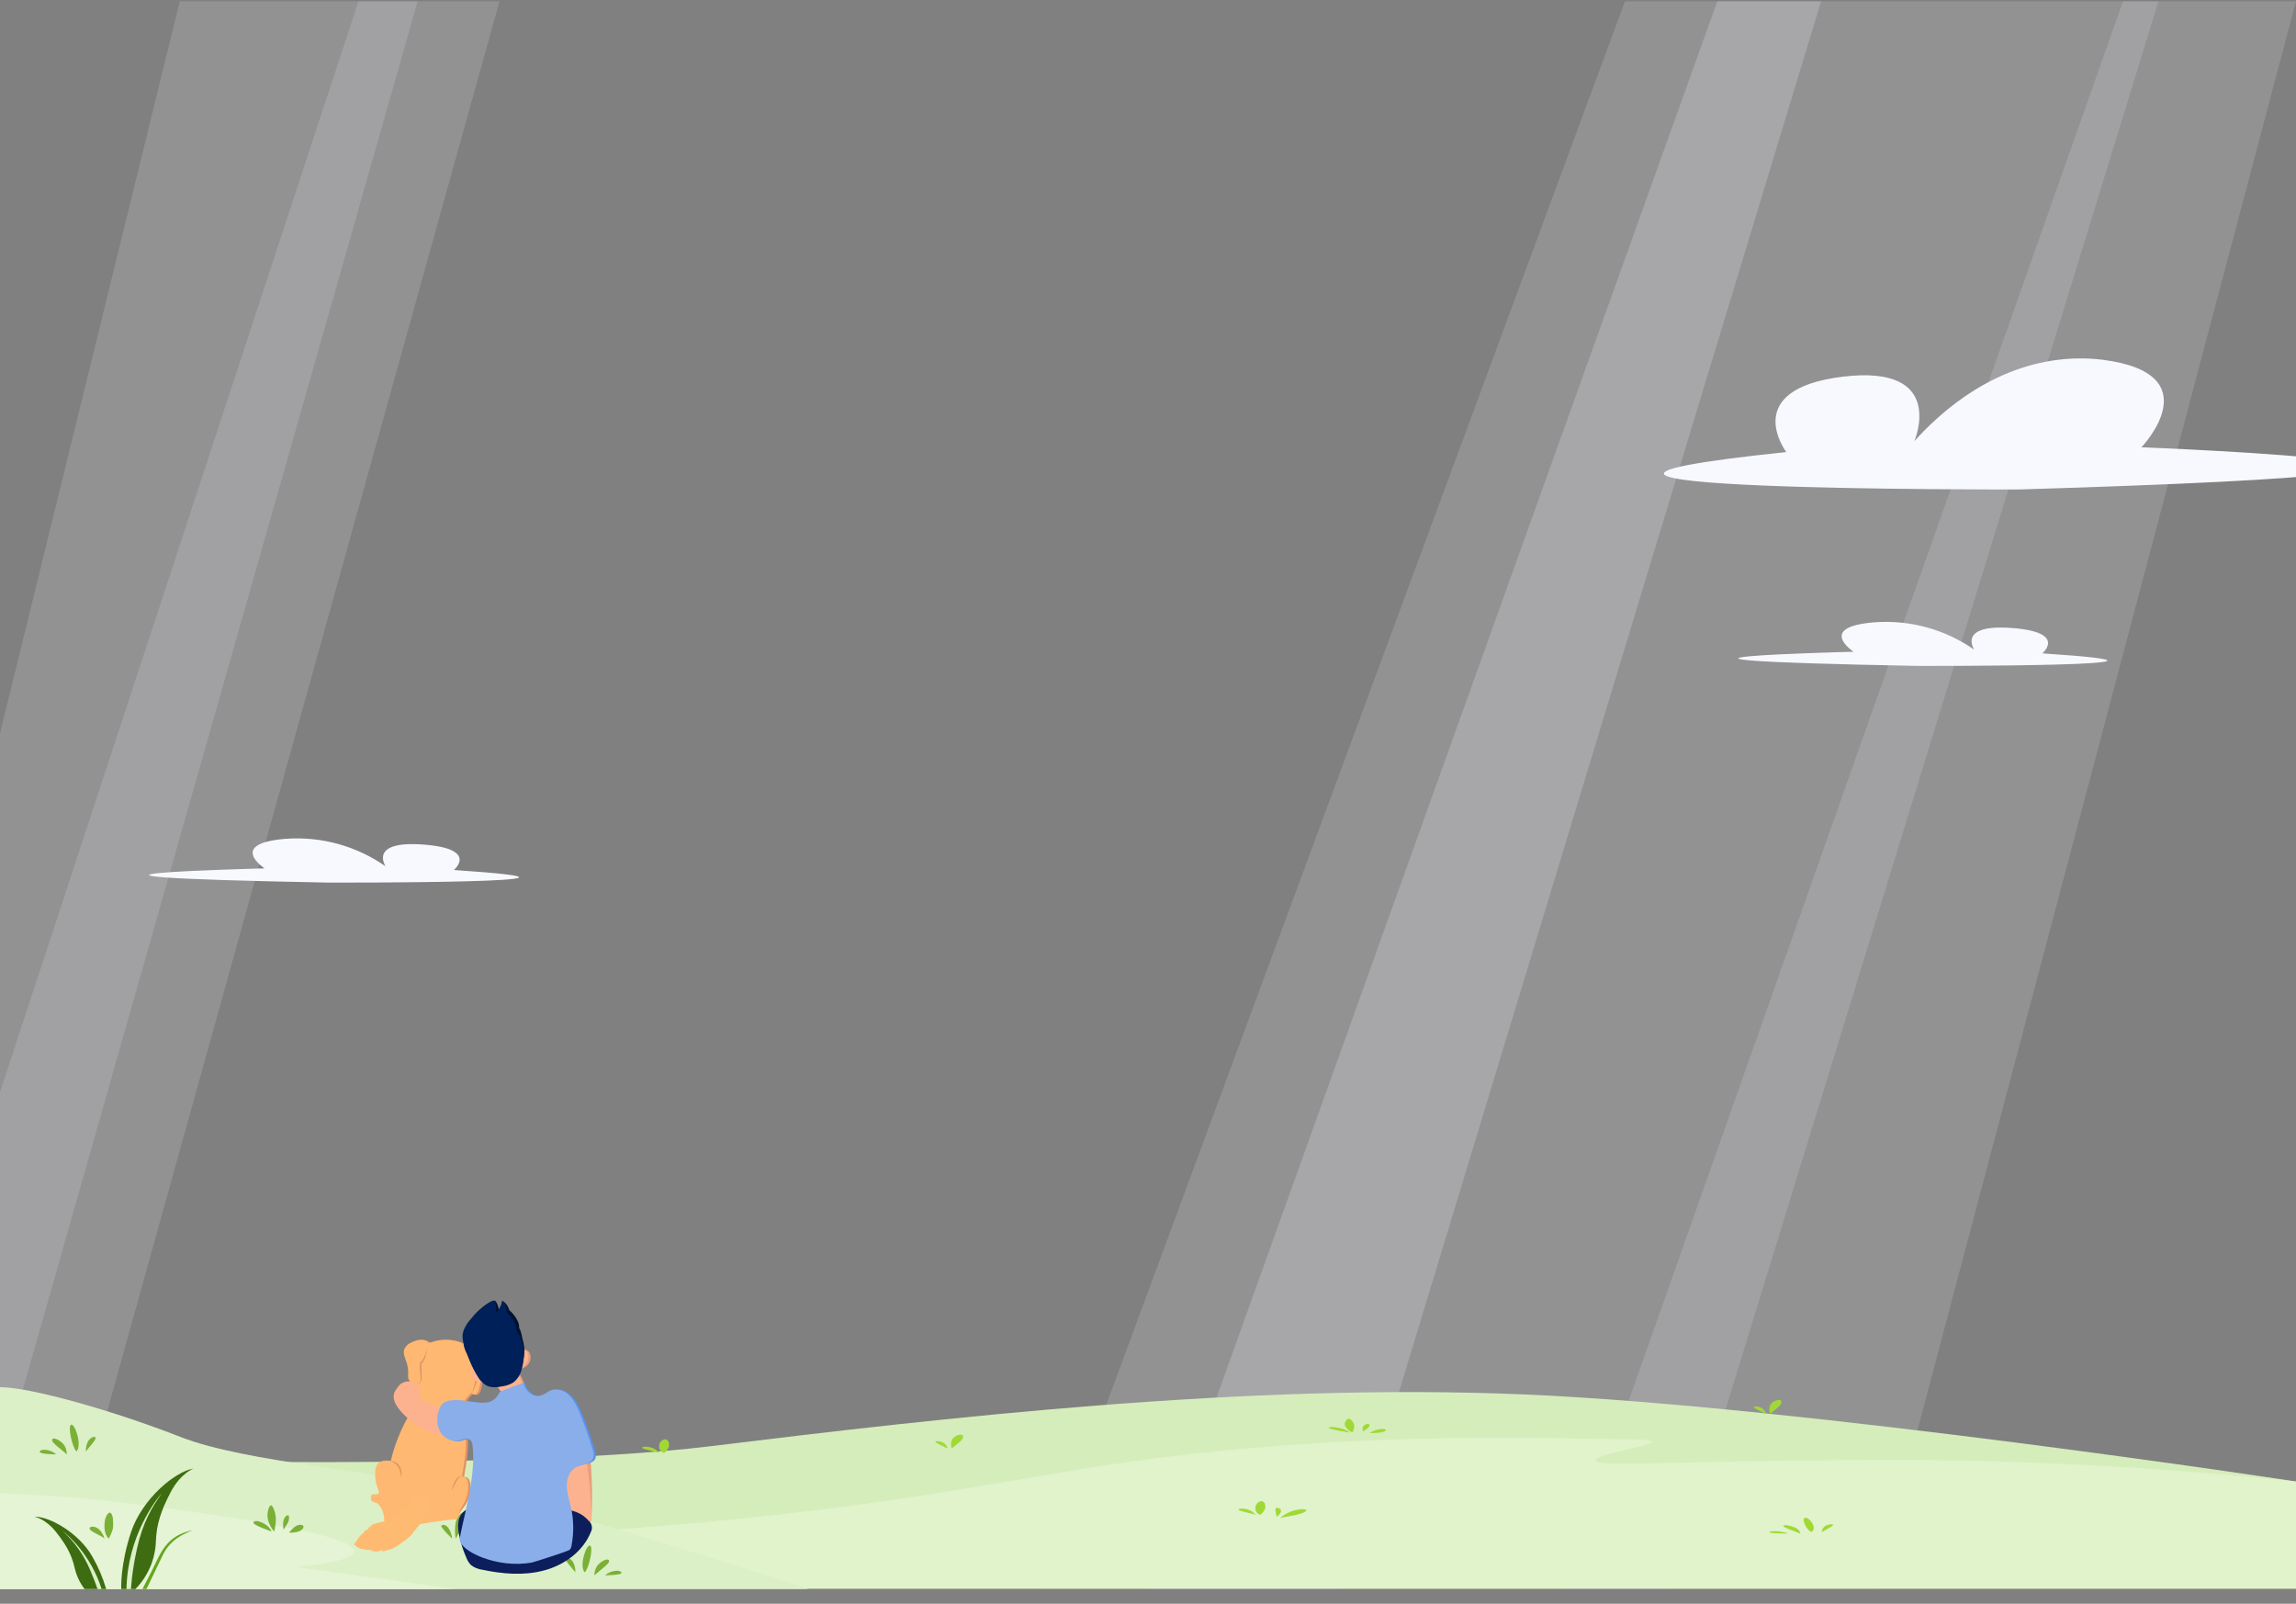 <svg width="1402" height="979" viewBox="0 0 1402 979" fill="none" xmlns="http://www.w3.org/2000/svg">
<rect x="0" y="0" width="1402" height="979" fill="#808080" stroke="none"/>
<path d="M1131.84 397.86C1131.84 397.86 949.725 402.319 1171.52 406.514C1171.52 406.514 1368.97 406.892 1247.1 398.842C1247.1 398.842 1262.5 385.937 1228.64 383.367C1194.78 380.797 1205.53 396.594 1205.53 396.594C1187.75 384.176 1166.22 378.276 1144.59 379.89C1108.86 382.725 1131.84 397.86 1131.84 397.86Z" fill="#F7F9FF"/>
<path d="M1307.63 273.042C1307.63 273.042 1650.3 286.31 1232.96 298.791C1232.96 298.791 861.421 299.915 1090.75 275.965C1090.75 275.965 1061.77 237.567 1125.48 229.921C1189.2 222.275 1168.97 269.275 1168.97 269.275C1202.43 232.328 1242.93 214.773 1283.63 219.576C1350.86 228.009 1307.63 273.042 1307.63 273.042Z" fill="#F7F9FF"/>
<path d="M161.549 530.111C161.549 530.111 -21.084 534.586 201.346 538.796C201.346 538.796 399.405 539.194 277.151 531.097C277.151 531.097 292.596 518.147 258.636 515.568C224.675 512.989 235.458 528.841 235.458 528.841C217.626 516.37 196.037 510.443 174.341 512.06C138.58 514.923 161.549 530.111 161.549 530.111Z" fill="#F7F9FF"/>
<path opacity="0.15" d="M1402 0.799L1145.24 969.799H954L1296.35 0.799H1402Z" fill="#FBFCFF"/>
<path opacity="0.15" d="M1318 0.799L1020.03 969.799H634L992.24 0.799H1318Z" fill="#FBFCFF"/>
<path opacity="0.2" d="M1112 0.799L817.801 969.799H701L1048.63 0.799H1112Z" fill="#FBFCFF"/>
<path opacity="0.15" d="M305 0.799L35.347 969.799H-1V669.792L218.859 0.799H305Z" fill="#FBFCFF"/>
<path opacity="0.15" d="M255 0.799L-14.653 948.799H-51V655.293L109.763 0.799H255Z" fill="#FBFCFF"/>
<g clip-path="url(#clip0_1084_32870)">
<path d="M1402 904.367C1402 904.367 1101.04 858.548 931.134 851.245C761.23 843.942 573.25 865.756 434.003 882.822C294.756 899.888 0 889.302 0 889.302V969.798H1402V904.367Z" fill="#D5EDBB"/>
<path d="M1402 904.367C1402 904.367 1283.82 890.731 1150.24 891.199C1016.66 891.667 973.418 896.076 974.371 891.199C975.325 886.322 1035.89 878.967 994.56 878.637C953.229 878.308 842.359 873.154 708.178 889.899C573.998 906.645 489.223 943.333 0 946.001V969.798H1402V904.367Z" fill="#ECFBDC" fill-opacity="0.5"/>
<path d="M1106.03 935.189C1103.21 934.21 1099.65 926.994 1102.29 926.526C1104.93 926.058 1110.05 933.119 1106.03 935.189Z" fill="#A0D935"/>
<path d="M1099.3 936.16C1099.26 934.82 1098.17 933.534 1096.23 932.538C1093.19 931.196 1089.78 930.728 1089.11 931.282C1088.44 931.837 1090.31 932.703 1092.68 933.604C1095.06 934.505 1099.3 936.16 1099.3 936.16Z" fill="#A0D935"/>
<path d="M1112.53 935.19C1112.38 934.051 1112.91 932.914 1114.07 931.907C1115.94 930.494 1119.15 930.174 1119.34 930.867C1119.53 931.56 1114.91 933.76 1112.53 935.19Z" fill="#A0D935"/>
<path d="M1091.82 936.16C1088.44 934.661 1081.63 934.228 1080.46 935.189C1079.28 936.151 1091.82 936.16 1091.82 936.16Z" fill="#A0D935"/>
<path d="M405.458 886.998C402.411 885.819 402.243 883.463 402.58 881.731C402.916 879.998 405.29 878.031 406.991 878.82C408.692 879.608 408.692 882.12 408.356 883.463C407.749 884.698 406.774 885.888 405.458 886.998Z" fill="#A0D935"/>
<path d="M402.449 886.997C401.812 885.817 400.44 884.751 398.504 883.93C395.457 882.752 391.382 882.986 392.223 883.93C393.065 884.874 400.299 885.975 402.449 886.997Z" fill="#A0D935"/>
<path d="M769.567 924.751C766.52 923.572 766.351 921.207 766.688 919.475C767.024 917.742 769.398 915.784 771.1 916.564C772.801 917.344 772.801 919.873 772.464 921.207C771.86 922.445 770.885 923.638 769.567 924.751Z" fill="#A0D935"/>
<path d="M766.557 924.75C765.928 923.587 764.583 922.534 762.688 921.718C759.622 920.54 755.547 920.774 756.407 921.718C757.267 922.663 764.407 923.763 766.557 924.75Z" fill="#A0D935"/>
<path d="M825.74 874.505C823.558 873.334 822.041 871.928 821.329 870.416C820.488 868.129 822.525 866.007 823.535 866.007C824.544 866.007 826.768 867.973 826.937 870.26C827.011 871.695 826.608 873.127 825.74 874.505Z" fill="#A0D935"/>
<path d="M824.04 874.505C823.014 873.421 821.22 872.532 818.955 871.984C814.88 870.884 811.328 870.884 811.328 871.672C811.328 872.461 824.04 874.505 824.04 874.505Z" fill="#A0D935"/>
<path d="M832.377 873.847C831.889 872.838 831.889 871.79 832.377 870.781C833.218 869.369 835.761 868.805 836.116 869.559C836.403 870.473 835.921 871.404 834.77 872.158C833.555 872.981 832.377 873.847 832.377 873.847Z" fill="#A0D935"/>
<path d="M836.209 874.826C837.371 874.087 838.77 873.436 840.359 872.894C842.733 872.123 845.107 872.175 845.967 872.582C846.827 872.99 845.799 874.003 842.752 874.48C840.63 874.768 838.417 874.885 836.209 874.826Z" fill="#A0D935"/>
<path d="M1078.36 863.053C1078.18 861.922 1077.43 860.826 1076.16 859.856C1074.12 858.41 1071.73 858.384 1070.88 858.869C1070.04 859.354 1078.36 863.053 1078.36 863.053Z" fill="#A0D935"/>
<path d="M1080.9 863.053C1080.24 861.334 1080.24 859.574 1080.9 857.855C1082.08 855.525 1085.48 854.226 1087.02 854.719C1088.55 855.213 1087.69 857.318 1085.99 858.843C1084.29 860.368 1080.9 863.053 1080.9 863.053Z" fill="#A0D935"/>
<path d="M578.634 884.216C578.455 883.085 577.699 881.989 576.428 881.019C574.39 879.573 572.016 879.555 571.175 880.032C570.334 880.508 578.634 884.216 578.634 884.216Z" fill="#A0D935"/>
<path d="M581.194 884.216C580.529 882.497 580.529 880.737 581.194 879.018C582.372 876.688 585.774 875.389 587.307 875.882C588.84 876.376 587.98 878.533 586.279 880.006C584.578 881.479 581.194 884.216 581.194 884.216Z" fill="#A0D935"/>
<path d="M779.625 925.886C781.009 924.951 781.888 923.875 782.185 922.75C782.541 921.017 780.709 920.333 779.381 920.463C778.054 920.593 779.625 925.886 779.625 925.886Z" fill="#A0D935"/>
<path d="M781.624 926.622C783.419 925.077 785.793 923.692 788.634 922.533C792.69 921.051 797.102 921.008 797.626 921.831C798.149 922.654 794.616 924.109 791.288 924.777C787.961 925.444 781.624 926.622 781.624 926.622Z" fill="#A0D935"/>
</g>
<path d="M0 846.799C19 846.799 70.66 861.649 110.26 877.199C149.86 892.749 233.26 898.419 293.4 911.139C353.54 923.859 493.51 970.019 493.51 970.019H0V846.799Z" fill="#DBF0C7"/>
<path d="M0 911.489C0 911.489 40.49 912.659 88.31 918.869C136.13 925.079 204.44 935.329 214.68 944.209C224.92 953.089 180.92 956.509 180.92 956.509L277.82 970.019H0V911.489Z" fill="#E4F4D4"/>
<path d="M46.75 886.019C44.27 884.159 41.17 870.519 43.44 869.689C45.71 868.859 50.26 882.019 46.75 886.019Z" fill="#7BB037"/>
<path d="M40.85 887.799C40.85 887.799 40.85 883.489 38.17 880.959C35.49 878.429 32.53 877.539 31.93 878.579C31.33 879.619 32.93 881.278 35.05 882.978C37.17 884.678 40.85 887.799 40.85 887.799Z" fill="#7BB037"/>
<path d="M52.45 886.019C52.311 883.864 52.775 881.714 53.79 879.809C55.42 877.139 58.25 876.459 58.39 877.809C58.53 879.159 54.53 883.269 52.45 886.019Z" fill="#7BB037"/>
<path d="M34.31 887.799C31.31 884.979 25.39 884.159 24.31 885.979C23.23 887.799 34.31 887.799 34.31 887.799Z" fill="#7BB037"/>
<path d="M357 959.819C359.48 957.959 362.58 944.329 360.3 943.499C358.02 942.669 353.49 955.899 357 959.819Z" fill="#7BB037"/>
<path d="M362.9 961.648C362.9 961.648 362.9 957.328 365.58 954.808C368.26 952.288 371.23 951.388 371.83 952.428C372.43 953.468 370.78 955.118 368.7 956.818C366.62 958.518 362.9 961.648 362.9 961.648Z" fill="#7BB037"/>
<path d="M351.31 959.819C351.449 957.668 350.985 955.521 349.97 953.619C348.33 950.939 345.51 950.259 345.36 951.619C345.21 952.979 349.23 957.109 351.31 959.819Z" fill="#7BB037"/>
<path d="M369.45 961.649C372.45 958.819 378.37 957.999 379.45 959.819C380.53 961.639 369.45 961.649 369.45 961.649Z" fill="#7BB037"/>
<path d="M66.42 939.239C63.75 937.009 63.6 932.549 63.9 929.239C64.2 925.929 66.27 922.239 67.76 923.739C69.25 925.239 69.25 930.019 69 932.549C68.75 935.079 66.42 939.239 66.42 939.239Z" fill="#7BB037"/>
<path d="M63.79 939.239C63.23 937.009 62.026 934.992 60.33 933.439C57.65 931.209 54.08 931.659 54.83 933.439C55.58 935.219 61.89 937.309 63.79 939.239Z" fill="#7BB037"/>
<path d="M167.37 934.929C165.454 932.718 164.126 930.059 163.51 927.199C162.76 922.889 164.51 918.869 165.44 918.869C166.37 918.869 168.27 922.589 168.44 926.869C168.501 929.595 168.14 932.314 167.37 934.929Z" fill="#7BB037"/>
<path d="M165.88 934.928C164.977 932.885 163.409 931.207 161.43 930.168C157.86 928.088 154.74 928.088 154.74 929.578C154.74 931.068 165.88 934.928 165.88 934.928Z" fill="#7BB037"/>
<path d="M173.17 933.739C172.75 931.828 172.75 929.85 173.17 927.939C173.91 925.269 176.17 924.209 176.44 925.629C176.67 927.335 176.244 929.064 175.25 930.469L173.17 933.739Z" fill="#7BB037"/>
<path d="M176.529 935.588C177.552 934.196 178.775 932.962 180.159 931.928C182.239 930.468 184.319 930.578 185.069 931.338C185.819 932.098 184.919 934.038 182.239 934.928C180.388 935.476 178.456 935.699 176.529 935.588Z" fill="#7BB037"/>
<path d="M276.05 939.239C275.893 937.114 275.231 935.057 274.12 933.239C272.34 930.499 270.26 930.459 269.51 931.369C268.76 932.279 276.05 939.239 276.05 939.239Z" fill="#7BB037"/>
<path d="M278.28 939.238C277.696 935.974 277.696 932.632 278.28 929.368C279.28 924.968 282.28 922.508 283.64 923.438C285 924.368 284.23 928.438 282.74 931.248C281.25 934.058 278.28 939.238 278.28 939.238Z" fill="#7BB037"/>
<path d="M74.049 970.019C74.049 970.019 73.249 955.589 80.049 935.219C86.85 914.849 107.05 898.219 118.17 896.469C118.17 896.469 110.3 899.329 104.25 910.819C98.2 922.309 95.579 930.589 95.18 940.869C94.82 951.802 90.374 962.204 82.719 970.019H74.049Z" fill="#3D6C11"/>
<path d="M98.841 911.489C95.3 915.399 77.841 937.679 77.231 970.019H80.001C80.001 970.019 80.27 960.499 83.721 945.019C87.171 929.539 92.63 920.259 98.841 911.489Z" fill="#DBF0C7"/>
<path d="M34 934.939C40.42 942.939 43.7 948.989 45.55 956.939C46.62 961.683 48.693 966.143 51.63 970.019H64.85C62.818 963.13 59.989 956.502 56.42 950.269C48 935.479 29.9 925.599 21 925.879C21 925.879 27.55 926.919 34 934.939Z" fill="#3D6C11"/>
<path d="M55.05 958.409C57.05 963.019 58.51 966.949 59.54 970.019H62.06C55.49 949.149 41.33 936.909 38.32 934.639C45.552 941.258 51.26 949.368 55.05 958.409Z" fill="#DBF0C7"/>
<path d="M89.43 970.019C93 962.819 97 954.199 99.54 949.019C104.45 939.289 112.54 936.219 117.62 934.159C101.14 937.359 97.83 948.779 92.71 958.929C90.86 962.599 88.84 966.499 87 969.979L89.43 970.019Z" fill="#64A61E"/>
<g clip-path="url(#clip1_1084_32870)">
<path d="M249.847 856.306C254.575 857.131 258.914 854.895 259.54 851.312C260.166 847.728 256.84 844.154 252.113 843.328C247.385 842.503 243.046 844.739 242.42 848.323C241.794 851.907 245.12 855.481 249.847 856.306Z" fill="#FDB28F"/>
<path d="M260.878 847.75C259.902 850.745 258.371 853.53 256.365 855.959C248.593 866.802 243.004 879.053 239.909 892.031C237.267 891.691 234.297 891.524 232.287 893.523C230.644 895.195 230.297 897.958 230.359 900.386C230.446 903.808 231.182 907.182 232.527 910.329C232.613 910.512 232.661 910.71 232.669 910.911C232.676 911.113 232.644 911.314 232.573 911.503C232.503 911.692 232.395 911.865 232.257 912.011C232.118 912.158 231.952 912.276 231.768 912.358C231.651 912.414 231.526 912.452 231.397 912.468C230.562 912.342 229.712 912.335 228.875 912.447C227.567 912.975 227.397 915.188 228.293 916.398C229.19 917.608 231.099 917.117 232.036 918.172C241.701 928.735 226.969 933.188 253.144 928.572C279.318 923.956 275.613 925.605 276.687 925.253C277.207 925.016 278.219 926.724 278.539 926.251C278.86 925.778 279.937 926.396 279.965 925.825C280.016 923.362 283.225 920.382 284.467 918.221C286.359 914.821 287.323 910.983 287.261 907.092C287.326 905.752 287.053 904.417 286.466 903.211C286.18 902.652 285.728 902.194 285.173 901.901C284.617 901.608 283.984 901.494 283.361 901.575C284.734 893.71 286.215 885.769 285.692 877.856C285.334 871.701 284.741 858.387 282.497 850.66C275.04 837.741 262.739 842.969 260.878 847.75Z" fill="#E29164"/>
<path d="M259.566 847.521C258.59 850.516 257.059 853.3 255.053 855.729C247.281 866.572 241.692 878.824 238.598 891.801C235.955 891.461 232.986 891.294 230.975 893.294C229.332 894.965 228.985 897.728 229.047 900.157C229.135 903.578 229.87 906.952 231.216 910.099C231.301 910.282 231.349 910.48 231.357 910.682C231.365 910.883 231.333 911.084 231.262 911.273C231.191 911.462 231.083 911.635 230.945 911.782C230.807 911.929 230.641 912.046 230.456 912.128C230.339 912.185 230.214 912.222 230.086 912.239C229.25 912.113 228.401 912.105 227.563 912.217C226.255 912.746 226.085 914.958 226.982 916.168C227.878 917.379 229.787 916.888 230.724 917.943C240.389 928.505 225.41 935.846 251.585 931.23C277.76 926.614 277.341 927.851 278.416 927.498C278.936 927.261 279.381 926.886 279.701 926.413C280.022 925.94 280.207 925.388 280.235 924.817C280.286 922.354 281.913 920.152 283.155 917.992C285.048 914.592 286.011 910.753 285.949 906.862C286.014 905.523 285.741 904.188 285.154 902.982C284.869 902.422 284.417 901.965 283.861 901.672C283.305 901.379 282.672 901.265 282.049 901.346C283.422 893.48 284.903 885.539 284.38 877.627C284.023 871.472 283.429 858.157 281.185 850.43C273.728 837.511 261.428 842.739 259.566 847.521Z" fill="#FFB871"/>
<path d="M238.627 891.862C239.099 892.069 239.559 892.302 240.004 892.562C240.423 892.814 240.825 893.092 241.21 893.393C241.989 894.027 242.665 894.778 243.212 895.621C243.212 895.621 243.283 895.755 243.336 895.764L243.398 895.95L243.583 896.28L243.782 896.612C243.764 896.716 243.887 896.86 243.906 896.985C243.976 897.099 244.023 897.227 244.043 897.36C244.025 897.465 244.148 897.608 244.167 897.732C244.186 897.857 244.325 898.219 244.376 898.471C244.628 899.502 244.764 900.579 244.946 901.705C245.209 900.58 245.261 899.417 245.099 898.273C245.026 897.698 244.914 897.127 244.762 896.567C244.568 896.052 244.324 895.557 244.034 895.089C243.478 894.138 242.685 893.348 241.733 892.796C241.26 892.523 240.76 892.3 240.242 892.13L239.481 891.997C239.2 891.933 238.915 891.887 238.627 891.862Z" fill="#E29164"/>
<path d="M282.146 901.337C281.706 901.182 281.226 901.189 280.791 901.357C280.668 901.392 280.549 901.444 280.44 901.512C280.335 901.494 280.203 901.633 280.089 901.667C279.975 901.701 279.984 901.649 279.913 901.744L279.788 901.844L279.48 902.06C279.098 902.414 278.753 902.807 278.451 903.232L278.009 903.83L277.834 904.137L277.807 904.294L277.711 904.453C277.233 905.33 276.845 906.254 276.555 907.21C276.256 908.165 276.026 909.141 275.869 910.129L277.082 907.437C277.481 906.547 277.872 905.697 278.314 904.869C278.533 904.448 278.776 904.039 279.041 903.645C279.309 903.273 279.603 902.906 279.907 902.554L280.368 902.08L280.938 901.68C281.119 901.566 281.311 901.473 281.513 901.402L282.146 901.337Z" fill="#E29164"/>
<path d="M278.71 861.672C280.512 861.487 283.94 859.181 283.94 859.181C284.009 855.613 286.77 852.799 289.271 850.386C289.454 850.846 289.811 851.215 290.265 851.414C290.718 851.612 291.232 851.622 291.694 851.443C291.968 851.333 292.212 851.158 292.404 850.933C293.33 849.879 293.905 848.563 294.048 847.167C294.852 843.647 295.596 840.156 296.413 836.638C297.074 834.489 297.18 832.206 296.72 830.005C296.075 827.893 293.848 826.262 291.961 827.243C290.604 824.752 288.537 822.721 286.022 821.41C282.893 819.608 279.412 818.499 275.817 818.161C272.221 817.822 268.595 818.261 265.184 819.447C264.276 819.775 263.201 820.128 262.482 819.448C259.922 817.164 256.063 818.071 253.015 819.511C250.947 820.211 249.235 821.691 248.243 823.636C247.239 826.365 248.62 829.213 249.584 831.894C250.438 834.559 250.747 837.37 250.491 840.157C250.212 843.148 253.445 844.365 255.982 843.066C257.293 846.699 257.426 853.593 259.519 855.147C260.251 857.76 276.693 861.847 278.71 861.672Z" fill="#E29164"/>
<path d="M277.399 861.442C279.201 861.257 282.629 858.951 282.629 858.951C282.698 855.384 285.459 852.57 287.961 850.156C288.143 850.616 288.5 850.986 288.954 851.184C289.408 851.382 289.922 851.393 290.383 851.214C290.658 851.103 290.902 850.928 291.094 850.703C292.02 849.649 292.594 848.333 292.737 846.937C293.541 843.417 294.285 839.927 295.102 836.409C295.763 834.259 295.869 831.977 295.409 829.776C294.765 827.664 292.537 826.032 290.65 827.013C289.294 824.522 287.227 822.492 284.712 821.181C281.582 819.378 278.102 818.27 274.506 817.931C270.911 817.593 267.284 818.031 263.873 819.218C262.965 819.546 261.89 819.898 261.171 819.219C258.612 816.935 254.752 817.842 251.705 819.282C249.637 819.982 247.924 821.462 246.932 823.406C245.929 826.135 247.309 828.983 248.273 831.664C249.128 834.33 249.436 837.14 249.181 839.928C248.902 842.918 252.165 845.352 254.702 844.053C256.013 847.685 256.116 853.363 258.208 854.918C258.941 857.531 275.383 861.617 277.399 861.442Z" fill="#FFB871"/>
<path d="M290.725 827.512L290.881 828.241C290.934 828.48 290.934 828.71 290.987 828.949C291.051 829.433 291.104 829.901 291.146 830.436C291.213 831.366 291.256 832.359 291.259 833.346C291.244 835.287 291.095 837.224 290.815 839.145L290.56 840.6C290.505 840.838 290.463 841.078 290.435 841.321C290.419 841.565 290.377 841.807 290.309 842.042L289.803 844.939C289.333 846.856 288.781 848.705 288.219 850.606C289.133 848.851 289.904 847.025 290.523 845.145L290.728 844.438L290.932 843.731C291.087 843.248 291.21 842.755 291.298 842.255C291.523 841.277 291.696 840.288 291.815 839.292C292.09 837.322 292.184 835.331 292.097 833.344C292.026 832.348 291.901 831.357 291.724 830.374C291.619 829.897 291.515 829.406 291.403 828.967C291.22 828.463 290.993 827.976 290.725 827.512Z" fill="#E29164"/>
<path d="M260.904 823.453C260.608 824.374 260.299 825.293 259.953 826.192C259.624 827.118 259.227 828.02 258.766 828.889C258.595 829.335 258.349 829.748 258.039 830.113L258.01 830.283L257.917 830.429C257.896 830.547 257.782 830.581 257.711 830.677C257.64 830.772 257.577 830.829 257.506 830.924L257.383 831.011L257.259 831.098L257.134 831.197L256.998 831.282C256.88 831.398 256.779 831.53 256.699 831.675C256.56 831.948 256.463 832.241 256.413 832.544C256.31 833.066 256.267 833.597 256.284 834.129C256.296 835.112 256.363 836.093 256.487 837.069C256.605 838.021 256.711 838.958 256.776 839.902C256.826 840.354 256.85 840.81 256.849 841.265C256.861 841.743 256.814 842.22 256.709 842.686C256.644 843.145 256.462 843.578 256.178 843.944C255.886 844.292 255.504 844.552 255.074 844.697C255.298 844.671 255.519 844.623 255.734 844.556C255.967 844.478 256.177 844.343 256.343 844.162C256.724 843.82 256.999 843.376 257.134 842.882C257.295 842.419 257.406 841.94 257.464 841.454C257.523 840.96 257.542 840.462 257.522 839.964C257.531 838.98 257.476 837.984 257.411 837.041C257.357 836.572 257.357 836.113 257.286 835.668C257.235 835.215 257.211 834.76 257.213 834.304C257.193 833.857 257.222 833.409 257.298 832.968C257.303 832.781 257.336 832.596 257.394 832.418C257.401 832.385 257.417 832.354 257.441 832.33C257.464 832.305 257.493 832.288 257.526 832.279L257.711 832.149C257.711 832.149 257.834 832.062 257.843 832.01C257.91 831.981 257.963 831.927 257.991 831.86C258.009 831.755 258.185 831.678 258.258 831.569L258.485 831.271L258.543 830.943C258.8 830.475 259.046 830.072 259.251 829.595C259.649 828.688 259.97 827.75 260.213 826.791C260.513 825.694 260.744 824.579 260.904 823.453Z" fill="#E29164"/>
<path d="M257.479 913.645C250.909 910.809 252.264 913.572 248.421 920.263C244.578 926.954 246.804 935.637 246.804 935.637C246.804 935.637 255.858 932.99 259.023 925.613C262.189 918.236 264.007 916.487 257.479 913.645Z" fill="#FFBA72"/>
<path d="M254.133 923.137C248.533 918.688 247.627 920.475 242.162 925.937C236.696 931.4 238.077 941.596 238.077 941.596C238.077 941.596 248.838 940.003 253.777 933.76C258.717 927.517 259.752 927.549 254.133 923.137Z" fill="#FFBA72"/>
<path d="M252.028 929.391C248.055 923.443 240.757 925.938 233.884 929.479C227.012 933.021 227.979 944.658 227.979 944.658C227.979 944.658 235.282 948.635 241.903 944.131C248.525 939.627 255.925 935.313 252.028 929.391Z" fill="#FFBA72"/>
<path d="M236.175 938.105C234.98 934.736 242.645 928.82 239.339 927.716C236.548 928.228 235.794 928.448 232.04 929.292C230.492 929.643 224.505 931.367 227.385 931.424C224.473 932.091 225.336 933.025 224.771 933.399C224.206 933.773 220.8 935.408 222.72 935.243C220.424 936.017 216.226 942.728 216.226 942.728C216.226 942.728 219.501 946.487 223.371 945.596C220.548 946.292 225.168 946.058 226.114 946.21C227.425 946.439 226.438 947.374 229.142 946.739C226.54 948.027 231.947 946.769 234.13 946.258C231.284 948.247 237.167 946.194 240.389 944.528C244.103 942.596 237.369 941.475 236.175 938.105Z" fill="#FFBA72"/>
<path d="M292.225 836.325C291.835 836.004 291.338 835.841 290.834 835.868C290.329 835.895 289.852 836.11 289.498 836.47C289.164 836.882 288.932 837.366 288.82 837.884C288.709 838.402 288.721 838.939 288.856 839.451C289.133 840.499 289.685 841.454 290.454 842.217C291.223 842.981 292.182 843.525 293.231 843.795C295.174 844.203 297.194 844.025 299.035 843.282C303.853 841.678 308.14 838.792 312.973 837.259C315.68 836.381 318.601 835.972 320.911 834.349C322.173 833.514 323.124 832.287 323.618 830.856C324.112 829.426 324.121 827.873 323.643 826.437C323.309 825.471 322.609 824.674 321.693 824.219C320.029 823.537 318.501 824.864 317.169 825.915C314.998 827.505 312.636 828.817 310.138 829.821L300.349 834.285C297.497 835.53 294.151 837.904 292.225 836.325Z" fill="#E89F7D"/>
<path d="M360.608 891.248C361.636 903.127 361.831 915.064 361.193 926.971C361.23 927.69 361.01 928.399 360.573 928.97C360.221 929.235 359.808 929.407 359.372 929.473C358.936 929.538 358.491 929.494 358.077 929.345C355.921 928.745 353.925 927.675 352.233 926.212C350.54 924.748 349.193 922.928 348.288 920.882C346.51 916.752 345.658 912.283 345.792 907.789C345.615 904.208 346.153 900.629 347.374 897.258C347.995 895.577 348.97 894.049 350.231 892.776C351.493 891.502 353.012 890.514 354.687 889.876C357.023 889.109 360.51 889.407 360.608 891.248Z" fill="#E89F7D"/>
<path d="M358.046 890.677C359.915 902.476 360.949 914.393 361.14 926.339C361.24 927.054 361.07 927.78 360.663 928.376C360.33 928.663 359.931 928.862 359.502 928.957C359.073 929.052 358.627 929.039 358.204 928.92C356.007 928.467 353.937 927.532 352.145 926.182C350.353 924.832 348.883 923.101 347.842 921.113C345.781 917.116 344.617 912.718 344.432 908.225C344.001 904.651 344.285 901.027 345.267 897.564C345.768 895.844 346.633 894.253 347.802 892.895C348.971 891.538 350.417 890.448 352.043 889.696C354.321 888.797 357.826 888.842 358.046 890.677Z" fill="#FDB28F"/>
<path d="M286.532 861.049C285.547 860.009 284.26 859.304 282.853 859.034C281.446 858.764 279.99 858.943 278.69 859.545C277.848 860.07 276.961 860.516 276.039 860.879C274.507 861.148 272.93 860.934 271.526 860.267C263.475 857.402 255.335 854.509 248.091 849.962C246.262 848.832 244.281 846.716 245.35 844.85C243.413 846.43 241.373 848.208 240.653 850.554C239.651 853.892 241.501 857.457 243.624 860.151C249.041 866.971 256.344 872.049 264.624 874.753C272.903 877.457 281.795 877.668 290.194 875.359C291.889 874.858 293.816 873.952 294.066 872.212C294.462 869.945 291.773 868.556 289.94 867.142C288.975 866.423 288.173 865.509 287.586 864.459C286.999 863.409 286.64 862.247 286.532 861.049Z" fill="#FDB28F"/>
<path d="M304.628 845.526C305.158 847.672 307.658 849.986 309.048 851.701C309.7 852.598 310.623 853.262 311.681 853.595C312.739 853.929 313.876 853.913 314.925 853.551C315.624 853.182 316.224 852.653 316.678 852.006C317.131 851.36 317.424 850.614 317.533 849.832C317.803 848.285 320.683 847.262 320.426 845.717C319.682 843.239 318.604 840.875 317.223 838.687C316.792 838.058 314.639 839.25 313.884 839.32C313.482 839.386 313.102 839.547 312.775 839.789L308.781 842.239C307.949 842.66 307.245 843.298 306.743 844.085C306.33 844.904 304.582 846.018 304.628 845.526Z" fill="#E89F7D"/>
<path d="M303.316 845.297C303.847 847.443 306.347 849.757 307.736 851.472C308.388 852.37 309.311 853.034 310.369 853.367C311.428 853.7 312.565 853.684 313.613 853.322C314.312 852.954 314.913 852.424 315.366 851.778C315.82 851.131 316.113 850.386 316.221 849.603C316.491 848.057 319.372 847.033 319.115 845.489C318.371 843.011 317.293 840.646 315.911 838.459C315.481 837.83 313.327 839.021 312.572 839.092C312.171 839.157 311.791 839.318 311.464 839.56L307.47 842.01C306.637 842.432 305.933 843.069 305.432 843.856C305.019 844.676 303.271 845.789 303.316 845.297Z" fill="#FDB28F"/>
<path d="M288.589 924.858C288.017 923.259 286.973 921.348 285.285 921.499C284.746 921.604 284.24 921.841 283.814 922.188C281.654 923.888 280.25 926.37 279.906 929.097C279.604 931.8 279.771 934.534 280.399 937.18C281.347 941.949 282.834 946.596 284.83 951.03C285.435 952.65 286.369 954.128 287.571 955.372C289.532 956.901 291.866 957.877 294.331 958.2C306.809 960.851 319.908 961.962 332.234 958.671C344.561 955.379 356.014 947.112 360.754 935.282C361.381 934.166 361.598 932.865 361.366 931.606C361.134 930.346 360.469 929.208 359.486 928.388C358.282 927.013 356.904 925.801 355.388 924.781C353.301 923.497 351.019 922.56 348.631 922.008C330.508 917.493 311.864 928.26 293.237 926.94C290.865 926.755 287.945 925.84 288.589 924.858Z" fill="#0C1E5B"/>
<path d="M342.464 939.695C343.092 938.886 345.244 943.274 345.341 942.25C346.779 934.558 347.545 927.303 345.825 919.668C344.86 915.447 343.719 911.614 343.644 907.251C343.568 902.888 347.202 897.701 351.079 895.608C354.957 893.516 362.38 894.096 363.684 890.028C364.02 888.363 363.851 886.636 363.2 885.067C360.901 877.344 358.219 869.748 355.156 862.279C352.566 855.991 348.472 848.954 341.7 848.434C336.868 848.104 336.315 850.344 331.777 852.038C327.24 853.731 321.335 848.945 320.536 844.158C318.439 844.333 307.578 849.366 306.657 849.841C303.721 855.055 301.172 856.731 295.188 856.497C289.204 856.263 283.284 854.581 277.326 855.054C275.327 855.101 273.393 855.769 271.791 856.965C270.679 858.071 269.86 859.437 269.409 860.939C268.599 863.047 268.236 865.3 268.342 867.555C268.448 869.811 269.022 872.019 270.026 874.042C272.187 877.985 276.975 880.658 281.3 879.644C283.735 879.083 286.546 877.601 288.453 879.217C289.36 880.211 289.874 881.502 289.899 882.847C292.463 902.206 282.382 933.177 282.109 940.005" fill="#5892F0"/>
<path d="M305.322 849.594C302.386 854.809 299.837 856.485 293.853 856.251C287.869 856.017 281.949 854.335 275.99 854.808C273.992 854.855 272.058 855.523 270.456 856.719C269.344 857.824 268.525 859.191 268.074 860.693C267.264 862.801 266.901 865.054 267.007 867.309C267.113 869.564 267.687 871.773 268.691 873.796C270.852 877.739 275.64 880.412 279.965 879.398C282.4 878.837 285.211 877.355 287.117 878.971C288.025 879.965 288.539 881.255 288.564 882.601C291.128 901.96 281.047 932.931 280.774 939.759C280.5 946.587 303.496 957.856 324.954 953.794C326.087 953.573 347.196 946.87 347.924 946.025C348.559 945.212 348.949 944.236 349.05 943.209C350.489 935.512 350.339 927.602 348.61 919.965C347.645 915.744 346.195 911.439 346.119 907.076C346.043 902.713 347.721 897.9 351.572 895.803C355.423 893.706 361.042 893.863 362.347 889.795C362.682 888.13 362.513 886.403 361.862 884.834C359.563 877.111 356.882 869.515 353.818 862.046C351.228 855.758 347.134 848.721 340.363 848.201C335.531 847.871 334.977 850.111 330.44 851.805C325.903 853.498 320.557 849.147 319.758 844.361C317.654 844.574 306.24 849.133 305.322 849.594Z" fill="#89AEEA"/>
<path d="M290.914 836.096C290.523 835.775 290.027 835.612 289.522 835.639C289.017 835.666 288.541 835.881 288.187 836.242C287.853 836.653 287.62 837.137 287.509 837.655C287.397 838.174 287.409 838.711 287.545 839.223C287.822 840.271 288.373 841.225 289.142 841.989C289.911 842.752 290.87 843.297 291.92 843.566C293.862 843.975 295.882 843.796 297.723 843.053C302.542 841.449 306.828 838.564 311.662 837.03C314.368 836.152 317.29 835.744 319.599 834.12C320.861 833.286 321.813 832.058 322.307 830.628C322.801 829.198 322.809 827.644 322.331 826.209C321.997 825.242 321.297 824.446 320.382 823.991C318.718 823.308 317.189 824.636 315.857 825.686C313.686 827.277 311.324 828.589 308.827 829.592L299.037 834.056C296.186 835.301 292.84 837.675 290.914 836.096Z" fill="#FDB28F"/>
<path d="M319.298 818.357C318.554 815.89 318.496 812.895 317.035 810.816C317.355 805.036 310.979 799.776 310.979 799.776C310.979 799.776 309.917 795.416 306.512 794.025C306.885 794.212 306.913 798.539 304.789 799.951C304.789 799.951 303.703 794.102 301.792 793.903C300.283 793.883 294.485 797.072 289.542 803.639C286.542 806.897 283.927 811.277 284.202 815.039C284.283 816.225 284.457 817.403 284.722 818.561C284.977 820.782 285.641 822.935 286.679 824.914C287.25 826.365 287.86 827.822 288.47 829.279C289.923 832.902 291.712 836.381 293.816 839.669C295.039 841.733 296.788 843.437 298.884 844.606C301.833 846.053 305.32 845.73 308.57 845.068C311.058 844.745 311.946 842.212 314.039 840.822C316.484 838.736 317.846 837.434 318.534 834.339C320.178 828.871 320.921 823.841 319.298 818.357Z" fill="#001232"/>
<path d="M318.602 818.87C317.855 816.424 316.727 814.112 315.259 812.018C315.579 806.238 309.19 800.976 309.19 800.976C309.19 800.976 309.943 795.42 306.539 794.029C306.912 794.216 305.124 799.739 302.999 801.151C302.999 801.151 303.301 794.315 301.417 794.121C299.921 794.103 292.759 798.296 287.779 804.843C284.792 808.104 282.175 812.497 282.439 816.244C282.534 817.432 282.707 818.613 282.956 819.779C283.226 821.995 283.895 824.143 284.929 826.121C285.5 827.572 286.11 829.029 286.707 830.484C288.161 834.106 289.951 837.584 292.053 840.873C293.277 842.937 295.026 844.64 297.121 845.81C300.07 847.257 303.557 846.934 306.807 846.272C309.301 845.957 311.689 845.07 313.784 843.681C316.227 841.602 317.924 838.782 318.617 835.65C320.229 830.172 320.224 824.344 318.602 818.87Z" fill="#002059"/>
</g>
<defs>
<clipPath id="clip0_1084_32870">
<rect width="1402" height="120" fill="white" transform="translate(0 849.799)"/>
</clipPath>
<clipPath id="clip1_1084_32870">
<rect width="190.291" height="169" fill="white" transform="translate(221.805 779.236) rotate(9.903)"/>
</clipPath>
</defs>
</svg>
